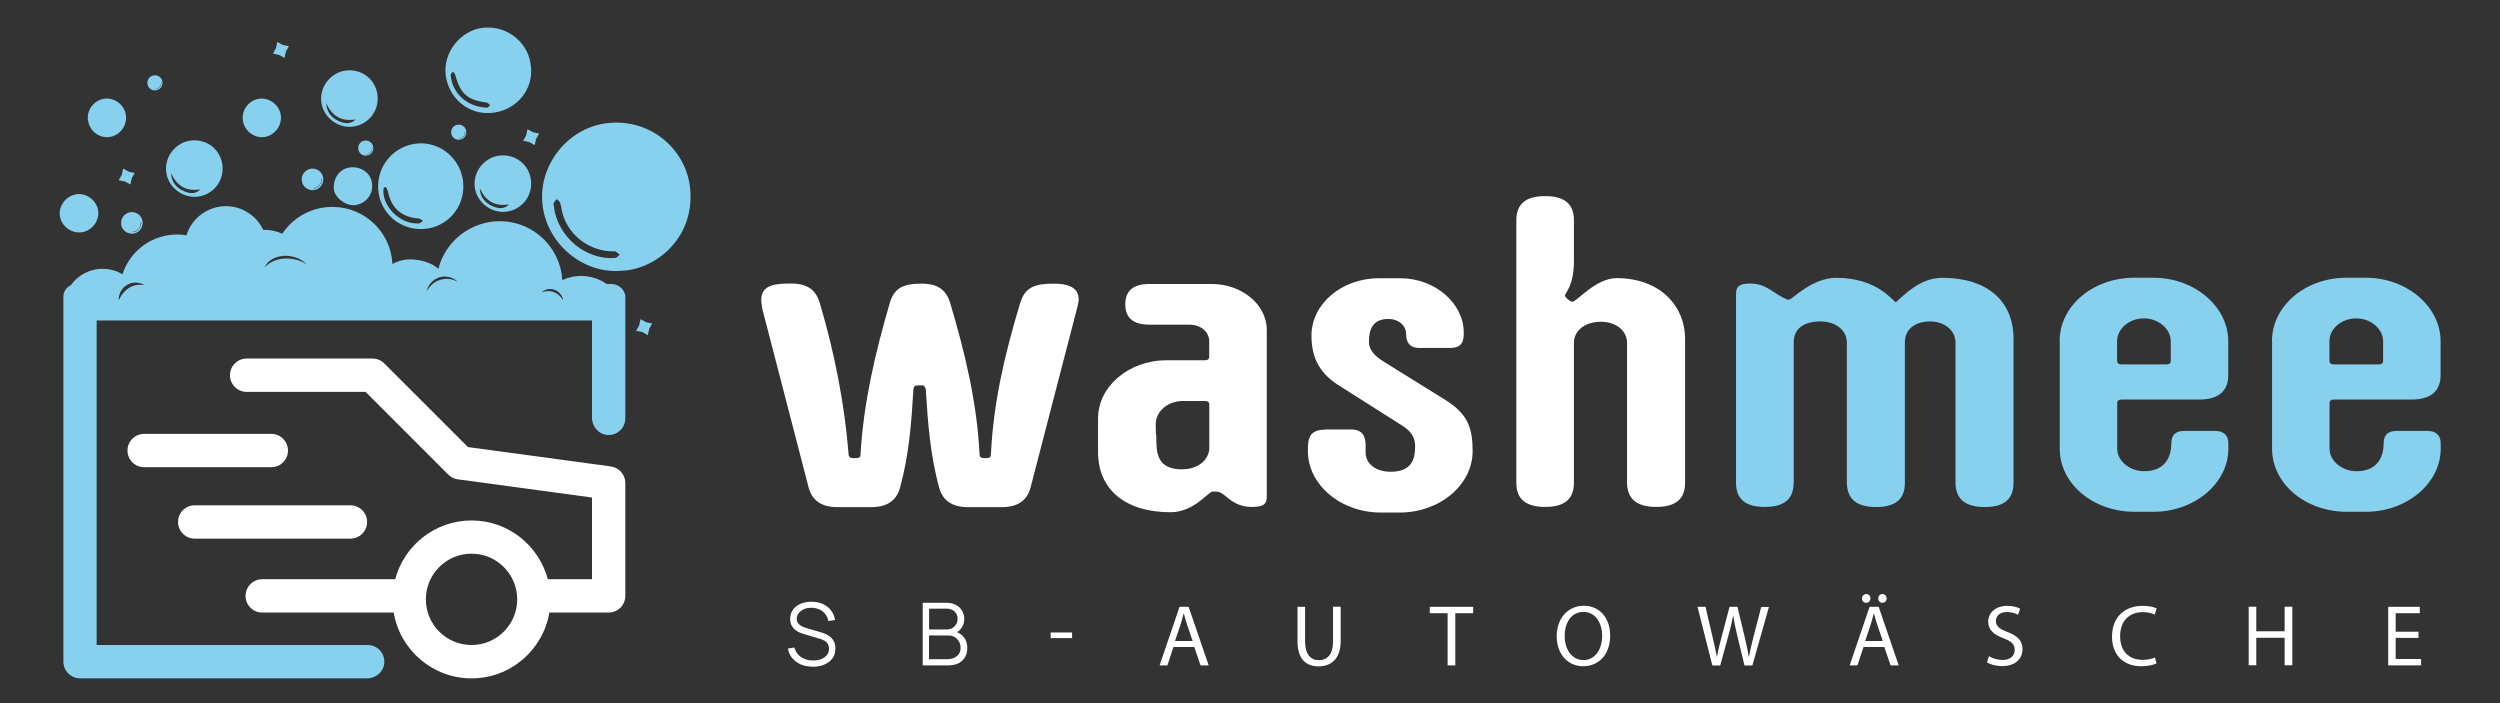 <?xml version="1.0" encoding="UTF-8"?>
<svg id="Ebene_1" xmlns="http://www.w3.org/2000/svg" version="1.1" viewBox="0 0 231 65"  width="231" height="65">
  <rect x="0" y="0" width="231" height="65" fill="#333333" stroke="none"/>
  <!-- Generator: Adobe Illustrator 29.4.0, SVG Export Plug-In . SVG Version: 2.1.0 Build 152)  -->
  <defs>
    <style>
      .st0 {
        fill: #fff;
      }

      .st1 {
        fill: #88d1ee;
      }
    </style>
  </defs>
  <path class="st0" d="M25.07,43.17h-11.75c-.85,0-1.54-.69-1.54-1.54s.69-1.54,1.54-1.54h11.75c.85,0,1.54.69,1.54,1.54s-.69,1.54-1.54,1.54Z"/>
  <path class="st0" d="M32.38,49.77h-14.39c-.85,0-1.54-.69-1.54-1.54s.69-1.54,1.54-1.54h14.39c.85,0,1.54.69,1.54,1.54s-.69,1.54-1.54,1.54Z"/>
  <path class="st0" d="M56.45,43.1l-13.21-1.79-7.73-7.73c-.29-.29-.68-.45-1.09-.45h-11.63c-.85,0-1.54.69-1.54,1.54s.69,1.54,1.54,1.54h10.99l7.64,7.64c.24.24.55.39.88.44l12.4,1.68v7.55h-4.08c-.83-3.12-3.67-5.43-7.05-5.43s-6.23,2.31-7.05,5.43h-12.29c-.85,0-1.54.69-1.54,1.54s.69,1.54,1.54,1.54h12.15c.58,3.45,3.58,6.08,7.19,6.08s6.61-2.63,7.19-6.08h5.48c.85,0,1.54-.69,1.54-1.54v-10.43c0-.77-.57-1.42-1.33-1.53ZM43.57,59.6c-2.33,0-4.22-1.89-4.22-4.22s1.89-4.22,4.22-4.22,4.22,1.89,4.22,4.22-1.89,4.22-4.22,4.22Z"/>
  <polygon class="st1" points="59.69 29.77 59.18 29.49 59.06 30.06 58.78 30.57 59.35 30.68 59.86 30.97 59.98 30.4 60.26 29.89 59.69 29.77"/>
  <polygon class="st1" points="49.25 12.22 48.74 11.94 48.62 12.5 48.34 13.01 48.91 13.13 49.41 13.41 49.53 12.85 49.82 12.34 49.25 12.22"/>
  <polygon class="st1" points="26.12 4.15 25.62 3.87 25.5 4.44 25.22 4.95 25.78 5.07 26.29 5.35 26.41 4.78 26.69 4.27 26.12 4.15"/>
  <polygon class="st1" points="11.88 15.86 11.38 15.57 11.26 16.14 10.97 16.65 11.54 16.77 12.05 17.05 12.17 16.48 12.45 15.98 11.88 15.86"/>
  <path class="st1" d="M12.27,21.45v-.04c.45-.04.78-.44.74-.89h.04c.04.47-.31.89-.78.93ZM12.1,19.6c-.55.05-.95.53-.91,1.08s.53.95,1.08.91.95-.53.91-1.08-.53-.95-1.08-.91Z"/>
  <path class="st1" d="M28.96,17.43v-.04c.45-.04.78-.44.74-.89h.04c.04.47-.31.89-.78.93ZM28.79,15.58c-.55.05-.95.53-.91,1.08s.53.95,1.08.91.95-.53.91-1.08-.53-.95-1.08-.91Z"/>
  <path class="st1" d="M14.37,8.25v-.03c.31-.03.55-.31.52-.62h.03c.03.33-.22.62-.55.65ZM14.25,6.96c-.38.03-.67.37-.63.76s.37.67.76.63.67-.37.63-.76-.37-.67-.76-.63Z"/>
  <path class="st1" d="M33.85,14.29v-.03c.31-.03.55-.31.52-.62h.03c.03.33-.22.62-.55.65ZM33.73,12.99c-.38.03-.67.37-.63.76s.37.67.76.63.67-.37.63-.76-.37-.67-.76-.63Z"/>
  <path class="st1" d="M42.43,12.82v-.03c.31-.03.55-.31.52-.62h.03c.03.33-.22.62-.55.65ZM42.32,11.52c-.38.03-.67.37-.63.76s.37.67.76.63.67-.37.63-.76-.37-.67-.76-.63Z"/>
  <path class="st1" d="M57.52,25.01c-3.7.38-7.18-2.61-7.42-6.42-.23-3.59,2.59-6.96,6.27-7.24,3.87-.3,6.94,2.49,7.37,5.84.59,4.53-2.89,7.63-6.22,7.83ZM51.18,19.04c.17,1.75,1.36,3.43,3.01,4.25.84.42,1.74.62,2.68.54.14-.01.26-.2.39-.3-.13-.1-.26-.21-.4-.3-.05-.03-.15,0-.22,0-2.12-.03-3.98-1.37-4.62-3.36-.12-.37-.15-.78-.27-1.15-.04-.13-.2-.21-.31-.32-.1.12-.21.23-.28.37-.04.07,0,.18.02.28Z"/>
  <path class="st1" d="M49.06,6.16c.22,2.2-1.37,3.97-3.44,4.25-2.37.32-4.19-1.41-4.44-3.48-.25-2.09,1.39-4.13,3.42-4.36,2.46-.27,4.35,1.61,4.45,3.59ZM45.07,9.95s.13-.13.21-.23c-.1-.08-.19-.23-.3-.24-1.8-.24-2.44-.8-2.93-2.59-.03-.11-.14-.19-.21-.28-.07.11-.21.24-.2.34.17,1.76,1.61,2.97,3.43,3Z"/>
  <path class="st1" d="M42.8,16.91c.18,2.17-1.41,4.06-3.57,4.24-2.2.19-4.1-1.41-4.28-3.6-.18-2.18,1.43-4.1,3.61-4.29,2.16-.19,4.06,1.45,4.25,3.65ZM35.65,17.29c-.06.01-.13.03-.19.04-.02.14-.05.28-.04.42.09,1.57,1.72,3.01,3.29,2.89.13-.01.25-.16.38-.24-.13-.07-.26-.2-.4-.21-1.57-.12-2.52-.94-2.83-2.44-.03-.16-.13-.31-.19-.46Z"/>
  <path class="st1" d="M9.08,19.54c.08.96-.65,1.84-1.6,1.93-.98.09-1.89-.66-1.96-1.63-.07-.94.68-1.81,1.64-1.9.93-.09,1.84.67,1.92,1.61Z"/>
  <path class="st1" d="M8.12,11.07c-.1-.99.63-1.87,1.62-1.96.91-.08,1.8.65,1.9,1.57.11.98-.62,1.89-1.59,1.99-.95.09-1.83-.64-1.92-1.6Z"/>
  <path class="st1" d="M22.43,11.07c-.1-.99.63-1.87,1.62-1.96.91-.08,1.8.65,1.9,1.57.11.98-.62,1.89-1.59,1.99-.95.09-1.83-.64-1.92-1.6Z"/>
  <path class="st1" d="M32.45,15.46c1.05-.06,1.88.62,1.94,1.6.07.99-.69,1.84-1.68,1.9-.85.05-1.84-.78-1.87-1.55-.03-1.08.64-1.89,1.61-1.95Z"/>
  <path class="st1" d="M34.89,8.87c.13,1.46-.94,2.72-2.39,2.84-1.4.11-2.7-.97-2.82-2.37-.13-1.41.95-2.7,2.35-2.83,1.48-.14,2.73.9,2.86,2.36ZM30.15,9.55c.04.83.49,1.35,1.2,1.66.61.27,1.12.23,1.5-.17-1.35.21-2.19-.35-2.7-1.5Z"/>
  <path class="st1" d="M20.56,15.34c.13,1.46-.94,2.72-2.39,2.84-1.4.11-2.7-.97-2.82-2.37-.13-1.41.95-2.7,2.35-2.83,1.48-.14,2.73.9,2.86,2.36ZM15.81,16.01c.04.83.49,1.35,1.2,1.66.61.27,1.12.23,1.5-.17-1.35.21-2.19-.35-2.7-1.5Z"/>
  <path class="st1" d="M49.07,16.73c.13,1.46-.94,2.72-2.39,2.84-1.4.11-2.7-.97-2.82-2.37-.13-1.41.95-2.7,2.35-2.83,1.48-.14,2.73.9,2.86,2.36ZM44.33,17.4c.04.83.49,1.35,1.2,1.66.61.27,1.12.23,1.5-.17-1.35.21-2.19-.35-2.7-1.5Z"/>
  <path class="st1" d="M57.77,27.27c-.13-.61-.68-1.03-1.3-1.03h-.42c-.64-.45-1.41-.72-2.25-.74-.66-.02-1.28.12-1.84.38-.18-2.97-2.6-5.36-5.63-5.44-2.76-.07-5.18,1.82-5.82,4.39-.61-.54-1.61-.84-2.49-.86-.64-.02-1.24.14-1.76.42-.14-2.88-2.48-5.2-5.41-5.27-1.98-.05-3.75.94-4.77,2.48-.46-.22-.98-.35-1.53-.36-.08,0-.15,0-.23,0-.59-1.26-1.86-2.15-3.35-2.19-1.75-.04-3.25,1.1-3.74,2.69-.24-.04-.48-.06-.73-.07-2.41-.06-4.48,1.49-5.18,3.67-.51-.3-1.11-.48-1.74-.5-1.25-.03-2.37.57-3.04,1.52-.39.18-.67.56-.68,1.01,0,0,0,0,0,.01v33.76c0,.85.69,1.54,1.54,1.54h26.52c.82,0,1.54-.62,1.59-1.44.06-.9-.65-1.64-1.54-1.64H8.93v-29.99h45.77v8.99c0,.82.62,1.54,1.44,1.59.9.06,1.64-.65,1.64-1.54v-11.28s0-.07-.01-.11ZM10.97,27.75c0-.13,0-.26.03-.39h0s0,0,0,0c.12-.58.57-1.07,1.18-1.21.42-.09.83-.01,1.17.2-1.72-.32-2.38,1.41-2.38,1.41ZM27.07,23.93c-1.07-.18-2.08.15-2.61.78.31-.77,1.32-1.22,2.41-1.03.61.1,1.12.38,1.47.75-.36-.24-.79-.42-1.28-.5ZM41.27,25.77c-.83,0-1.53.49-1.85,1.2.13-.8.83-1.42,1.67-1.42.47,0,.89.19,1.2.49-.3-.17-.65-.28-1.02-.28ZM50.03,27.02c.42-.39,1.08-.43,1.55-.06.26.2.41.49.45.79-.77-1.29-2-.73-2-.73Z"/>
  <path class="st0" d="M70.43,28.42c-.05-.23-.09-.5-.09-.73,0-1.42,1.42-1.49,2.75-1.49,1.51,0,2.29.57,2.66,1.8,1.38,4.67,2.29,9.34,2.66,13.98,0,.15.09.31.23.31.05.04.14.04.18.04h.28c.32,0,.41-.11.41-.34.28-4.75,1.33-9.27,2.7-13.98.41-1.42,1.28-1.8,2.93-1.8,1.51,0,2.29.57,2.66,1.8,1.38,4.63,2.48,9.23,2.71,13.98,0,.23.14.34.41.34h.23c.32,0,.41-.11.41-.34.23-4.82,1.28-9.27,2.7-13.98.46-1.53,1.42-1.8,3.16-1.8,1.19,0,2.25.31,2.25,1.46,0,.27-.09.5-.14.77l-4.31,16.62c-.32,1.19-1.19,1.8-2.66,1.8h-3.12c-1.47,0-2.34-.61-2.66-1.8-.83-2.99-1.05-6.05-1.24-9.11-.05-.15-.14-.31-.23-.34h-.5c-.32,0-.37.11-.41.34-.18,3.06-.41,6.13-1.24,9.11-.32,1.19-1.19,1.8-2.66,1.8h-3.12c-1.47,0-2.34-.61-2.66-1.8l-4.31-16.62Z"/>
  <path class="st0" d="M101.46,38.65c0-2.91,2.8-5.36,6.33-5.36h3.53c.28,0,.41-.11.41-.34v-1.42c0-.88-.78-1.53-1.83-1.53h-3.67c-1.51,0-2.25-.61-2.25-1.88s.73-1.88,2.25-1.88h5.73c2.8,0,5.09,1.91,5.09,4.25v15.43c0,.8-.55.92-1.38.92-1.97,0-2.43-1.42-3.3-1.42h-.32c-.41,0-1.7,1.91-3.9,1.91-4.13,0-6.69-2.07-6.69-5.55v-3.14ZM109.26,43.36c1.38,0,2.48-.84,2.48-1.99v-3.98c0-.23-.14-.34-.41-.34h-2.02c-1.42,0-2.52.96-2.52,2.14,0,.38,0,.77.05,1.15,0,1.53.05,3.03,2.43,3.03Z"/>
  <path class="st0" d="M122.46,39.68h2.34c1.56,0,1.38,1.23,1.38,2.11,0,1.11,1.01,1.8,2.29,1.8,1.88,0,2.29-1.03,2.29-2.37,0-.8-.41-1.38-1.05-1.8l-6.1-3.87c-1.83-1.19-2.43-2.68-2.43-4.56,0-2.87,2.75-5.28,6.23-5.28h1.97c3.25,0,5.87,2.34,5.87,5.02,0,.73-.09,1.42-1.28,1.42h-2.8c-1.01,0-1.24-.61-1.24-1.26,0-.8-.69-1.42-1.65-1.42-1.51,0-1.79,1.07-1.79,2.11,0,.84.64,1.38,1.37,1.84l5.73,3.56c2.06,1.3,2.48,2.6,2.48,4.71,0,3.1-3.03,5.67-6.74,5.67h-1.74c-3.71,0-6.74-2.57-6.74-5.67,0-1,0-1.99,1.6-1.99Z"/>
  <path class="st0" d="M140.11,20.34c0-1.49.87-2.22,2.66-2.22s2.66.73,2.66,2.22v3.79c0,2.3-.83,2.95-.83,3.18,0,.15.46.57.69.57.41,0,2.15-2.18,4.08-2.18,3.94,0,6.33,2.49,6.33,5.63v13.29c0,1.49-.87,2.22-2.66,2.22s-2.7-.73-2.7-2.26v-12.9c0-1.15-1.05-1.95-2.43-1.95s-2.48.77-2.48,1.95v12.94c0,1.49-.87,2.22-2.66,2.22s-2.66-.73-2.66-2.22v-24.28Z"/>
  <path class="st1" d="M165.73,44.62c0,1.49-.87,2.22-2.66,2.22s-2.66-.73-2.66-2.22v-17.5c0-.77.5-.92,1.33-.92,1.51,0,2.15.96,3.35,1.46.09.04.18.04.28,0,.23,0,2.06-1.99,4.31-1.99,3.76,0,5.18,2.11,5.5,2.26.83-.73,2.25-2.26,4.31-2.26,4.17,0,6.56,2.18,6.56,5.63v13.33c0,1.49-.87,2.22-2.66,2.22s-2.7-.73-2.7-2.26v-12.94c0-1.11-1.01-1.95-2.34-1.95s-2.34.65-2.34,1.95v12.98c0,1.49-.87,2.22-2.66,2.22s-2.66-.73-2.7-2.22v-12.98c0-1.15-1.05-1.95-2.43-1.95-1.6,0-2.48.69-2.48,1.95v12.98Z"/>
  <path class="st1" d="M190.31,31.52c0-3.22,3.03-5.86,6.92-5.86h1.74c3.81,0,6.92,2.68,6.92,5.86v3.14c0,1.49-.92,2.26-2.7,2.26h-7.15c-.28,0-.41.11-.41.34v4.21c0,1.11,1.15,2.07,2.48,2.07,2.11,0,2.52-1.53,2.52-2.57,0-.84.46-1.15,1.19-1.15h2.89c.87,0,1.19.54,1.19,1.11v.54c0,3.18-3.12,5.82-6.92,5.82h-1.74c-3.85,0-6.92-2.6-6.92-5.82v-9.96ZM196.04,33.67h4.13c.28,0,.41-.11.41-.34v-1.8c0-1.11-1.1-2.11-2.48-2.11s-2.48.96-2.48,2.11v1.8c0,.23.14.34.41.34Z"/>
  <path class="st1" d="M209.93,31.52c0-3.22,3.03-5.86,6.92-5.86h1.74c3.81,0,6.92,2.68,6.92,5.86v3.14c0,1.49-.92,2.26-2.7,2.26h-7.15c-.28,0-.41.11-.41.34v4.21c0,1.11,1.15,2.07,2.48,2.07,2.11,0,2.52-1.53,2.52-2.57,0-.84.46-1.15,1.19-1.15h2.89c.87,0,1.19.54,1.19,1.11v.54c0,3.18-3.12,5.82-6.92,5.82h-1.74c-3.85,0-6.92-2.6-6.92-5.82v-9.96ZM215.66,33.67h4.13c.28,0,.41-.11.41-.34v-1.8c0-1.11-1.1-2.11-2.48-2.11s-2.48.96-2.48,2.11v1.8c0,.23.14.34.41.34Z"/>
  <path class="st0" d="M75.1,61.6c-.4,0-.77-.07-1.09-.2-.32-.14-.59-.33-.8-.58-.21-.25-.35-.55-.41-.89l.6-.1c.1.38.3.67.61.88s.68.32,1.11.32c.28,0,.54-.04.76-.13.22-.09.4-.22.53-.38.13-.17.19-.36.19-.59,0-.15-.03-.28-.08-.38-.05-.11-.12-.19-.21-.26-.09-.07-.19-.13-.29-.17-.1-.05-.21-.09-.31-.11l-1.47-.44c-.18-.05-.34-.12-.49-.19s-.28-.17-.39-.29-.2-.24-.26-.39c-.06-.15-.09-.32-.09-.51,0-.33.09-.61.26-.85.17-.24.41-.42.7-.55.3-.13.64-.19,1.02-.19.39,0,.73.07,1.03.2.3.14.56.33.75.58.2.25.33.55.39.9l-.62.11c-.04-.25-.13-.47-.28-.65-.14-.18-.33-.33-.55-.43-.22-.1-.47-.15-.74-.15-.26,0-.49.04-.69.13-.2.09-.36.21-.48.36-.12.15-.18.32-.18.51s.05.35.16.47.24.21.4.28c.16.07.31.12.46.16l1.13.33c.12.03.26.08.42.14.16.06.31.15.47.26.15.11.28.26.38.44.1.18.15.41.15.68s-.05.51-.16.72c-.11.21-.25.39-.45.53s-.42.26-.67.33-.53.11-.84.11Z"/>
  <path class="st0" d="M85.26,61.48v-5.78h2.23c.32,0,.61.07.85.2.24.13.43.31.56.54.13.23.2.48.2.75,0,.31-.08.59-.25.83-.17.24-.39.41-.67.5v-.2c.37.11.66.29.88.56.21.27.32.59.32.97,0,.33-.07.62-.21.87-.14.24-.34.43-.6.56-.26.13-.56.2-.9.2h-2.42ZM85.85,58.16h1.63c.19,0,.35-.04.51-.13.15-.08.27-.2.36-.35.09-.15.13-.32.13-.51,0-.27-.09-.5-.28-.67-.19-.17-.43-.26-.72-.26h-1.63v1.91ZM85.85,60.91h1.68c.24,0,.45-.04.63-.13.19-.08.34-.2.44-.36.11-.16.16-.34.16-.56s-.05-.41-.15-.58c-.1-.17-.23-.31-.4-.41-.17-.1-.36-.15-.58-.15h-1.79v2.19Z"/>
  <path class="st0" d="M99.06,58.44v.52h-1.98v-.52h1.98Z"/>
  <path class="st0" d="M108.43,59.78l-.56,1.7h-.72l1.84-5.41h.84l1.85,5.41h-.75l-.58-1.7h-1.92ZM110.2,59.23l-.53-1.56c-.12-.35-.2-.67-.28-.99h-.02c-.08.32-.17.65-.27.98l-.53,1.57h1.63Z"/>
  <path class="st0" d="M120.59,56.06v3.21c0,1.21.54,1.73,1.26,1.73.8,0,1.32-.53,1.32-1.73v-3.21h.71v3.16c0,1.66-.88,2.35-2.05,2.35-1.11,0-1.94-.63-1.94-2.31v-3.19h.71Z"/>
  <path class="st0" d="M133.76,56.66h-1.65v-.59h4.01v.59h-1.65v4.82h-.71v-4.82Z"/>
  <path class="st0" d="M148.78,58.71c0,1.86-1.13,2.85-2.51,2.85s-2.43-1.11-2.43-2.75c0-1.72,1.07-2.84,2.51-2.84s2.43,1.13,2.43,2.74ZM144.58,58.8c0,1.16.63,2.19,1.73,2.19s1.73-1.02,1.73-2.25c0-1.08-.56-2.2-1.73-2.2s-1.74,1.07-1.74,2.26Z"/>
  <path class="st0" d="M158.22,61.48l-1.37-5.41h.74l.64,2.74c.16.67.31,1.35.4,1.87h.02c.09-.54.26-1.18.44-1.88l.72-2.73h.73l.66,2.75c.15.64.3,1.29.38,1.86h.02c.11-.59.27-1.2.43-1.87l.71-2.73h.71l-1.53,5.41h-.73l-.68-2.82c-.17-.69-.28-1.22-.35-1.77h-.02c-.1.54-.22,1.07-.42,1.77l-.77,2.82h-.73Z"/>
  <path class="st0" d="M172.19,59.78l-.56,1.7h-.72l1.84-5.41h.84l1.85,5.41h-.75l-.58-1.7h-1.92ZM172.05,55.29c0-.22.17-.4.4-.4.22,0,.38.18.38.4s-.15.41-.39.41-.39-.18-.39-.41ZM173.97,59.23l-.53-1.56c-.12-.35-.2-.67-.28-.99h-.02c-.08.32-.17.65-.27.98l-.53,1.57h1.63ZM173.55,55.29c0-.22.17-.4.39-.4s.39.18.39.4-.15.41-.39.41-.39-.18-.39-.41Z"/>
  <path class="st0" d="M183.78,60.63c.31.19.77.35,1.25.35.72,0,1.13-.38,1.13-.92,0-.51-.29-.8-1.02-1.08-.88-.31-1.43-.77-1.43-1.53,0-.84.7-1.47,1.75-1.47.55,0,.96.13,1.2.26l-.19.57c-.18-.1-.54-.26-1.03-.26-.74,0-1.02.44-1.02.81,0,.51.33.76,1.08,1.04.92.35,1.38.8,1.38,1.59,0,.84-.62,1.56-1.9,1.56-.52,0-1.09-.15-1.38-.35l.18-.59Z"/>
  <path class="st0" d="M199.26,61.3c-.26.13-.77.26-1.43.26-1.53,0-2.68-.96-2.68-2.74s1.15-2.84,2.83-2.84c.67,0,1.1.14,1.29.24l-.17.57c-.26-.13-.64-.23-1.09-.23-1.27,0-2.11.81-2.11,2.23,0,1.33.76,2.18,2.08,2.18.43,0,.86-.09,1.14-.22l.14.55Z"/>
  <path class="st0" d="M208.48,56.06v2.27h2.62v-2.27h.71v5.41h-.71v-2.54h-2.62v2.54h-.7v-5.41h.7Z"/>
  <path class="st0" d="M223.47,58.94h-2.11v1.95h2.35v.59h-3.04v-5.41h2.92v.59h-2.23v1.71h2.11v.58Z"/>
</svg>